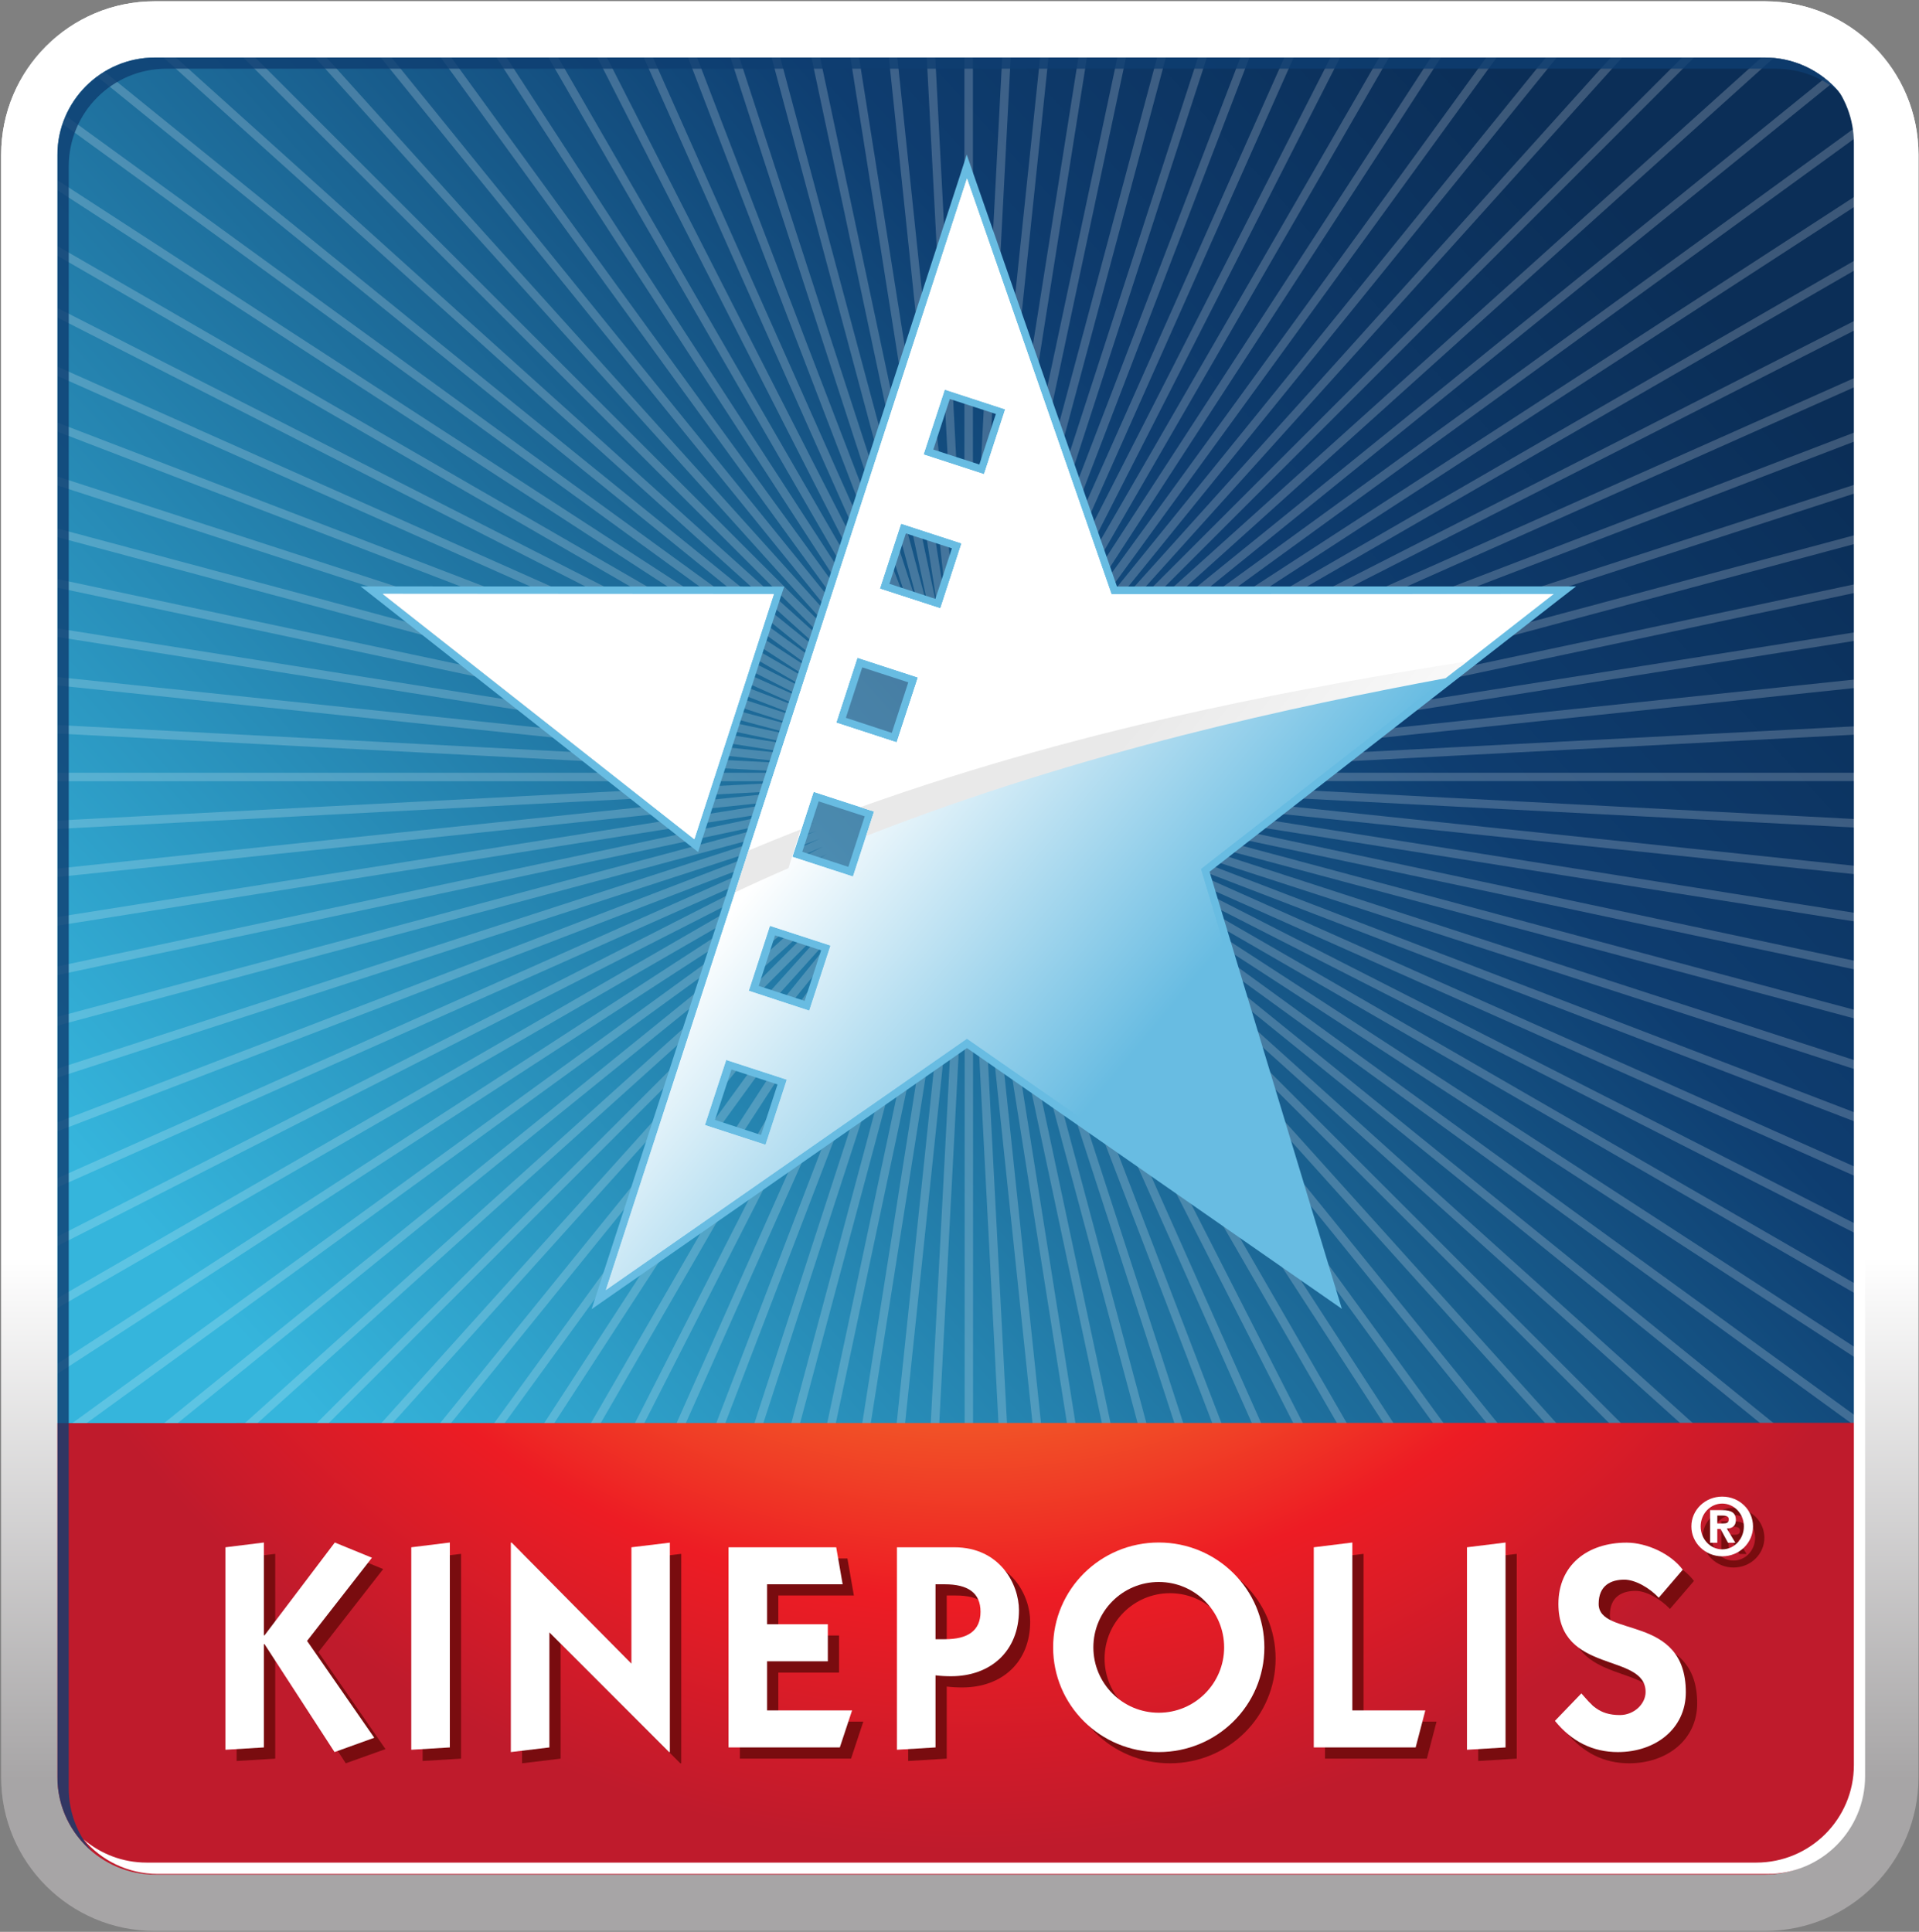 <svg version="1.2" xmlns="http://www.w3.org/2000/svg" viewBox="0 0 1488 1498" width="1488" height="1498">
	<rect x="0" y="0" width="1488" height="1498" fill="#808080" stroke="none"/>
	<title>Kinepolis-svg</title>
	<defs>
		<linearGradient id="g1" x1="728.6" y1="571.5" x2="807.2" y2="1461.7" gradientUnits="userSpaceOnUse">
			<stop offset="0" stop-color="#ffffff"/>
			<stop offset="1" stop-color="#7b7979"/>
		</linearGradient>
		<linearGradient id="g2" x1="744.3" y1="594.8" x2="744.3" y2="1380.3" gradientUnits="userSpaceOnUse">
			<stop offset="0" stop-color="#ffffff"/>
			<stop offset=".483" stop-color="#ffffff"/>
			<stop offset="1" stop-color="#a7a5a6"/>
		</linearGradient>
		<linearGradient id="g3" x1="175.3" y1="1107.8" x2="1246.8" y2="142.2" gradientUnits="userSpaceOnUse">
			<stop offset="0" stop-color="#35b5dc"/>
			<stop offset=".039" stop-color="#35b5dc"/>
			<stop offset=".727" stop-color="#0e3d70"/>
			<stop offset="1" stop-color="#0b2e57"/>
		</linearGradient>
		<clipPath clipPathUnits="userSpaceOnUse" id="cp1">
			<path d="m-2109.21-1052.82h5624.39v3749.69h-5624.39z"/>
		</clipPath>
		<clipPath clipPathUnits="userSpaceOnUse" id="cp2">
			<path d="m44.55 1059.76h1399.44v350.23h-1399.44z"/>
		</clipPath>
		<clipPath clipPathUnits="userSpaceOnUse" id="cp3">
			<path d=""/>
		</clipPath>
		<clipPath clipPathUnits="userSpaceOnUse" id="cp4">
			<path d="m44.55 1059.76h1399.44v350.23h-1399.44z"/>
		</clipPath>
		<clipPath clipPathUnits="userSpaceOnUse" id="cp5">
			<path d="m44.55 44.61h1399.44v1058.89h-1399.44z"/>
		</clipPath>
		<radialGradient id="g4" cx="751" cy="606.1" r="852.5" gradientUnits="userSpaceOnUse">
			<stop offset="0" stop-color="#f9a72b"/>
			<stop offset=".339" stop-color="#f9a72b"/>
			<stop offset=".743" stop-color="#ed1c24"/>
			<stop offset=".972" stop-color="#bf1b2c"/>
			<stop offset="1" stop-color="#bf1b2c"/>
		</radialGradient>
		<clipPath clipPathUnits="userSpaceOnUse" id="cp6">
			<path d="m-2109.21-1052.82h5624.39v3749.69h-5624.39z"/>
		</clipPath>
		<clipPath clipPathUnits="userSpaceOnUse" id="cp7">
			<path d="m183.5 1169.24h1184.57v198.09h-1184.57z"/>
		</clipPath>
		<clipPath clipPathUnits="userSpaceOnUse" id="cp8">
			<path d="m44.55 44.61h1381.44v1391.02h-1381.44z"/>
		</clipPath>
		<clipPath clipPathUnits="userSpaceOnUse" id="cp9">
			<path d="m484.22 160.71h695.58v918.66h-695.58z"/>
		</clipPath>
		<clipPath clipPathUnits="userSpaceOnUse" id="cp10">
			<path d="m1179.8 465.54l-324.57 0.09-106.01-304.92-265 815.53 265-184.39 265 184.39-93.5-308.99z"/>
		</clipPath>
		<clipPath clipPathUnits="userSpaceOnUse" id="cp11">
			<path d="m750.58 639.57h409.26v439.8h-409.26z"/>
		</clipPath>
		<clipPath clipPathUnits="userSpaceOnUse" id="cp12">
			<path d=""/>
		</clipPath>
		<clipPath clipPathUnits="userSpaceOnUse" id="cp13">
			<path d="m750.58 639.57h409.26v439.8h-409.26z"/>
		</clipPath>
		<clipPath clipPathUnits="userSpaceOnUse" id="cp14">
			<path d="m450.61 667.3h311.3v440.33h-311.3z"/>
		</clipPath>
		<clipPath clipPathUnits="userSpaceOnUse" id="cp15">
			<path d="m592.68 667.3l-98.97 307.31 268.2-179.66z"/>
		</clipPath>
		<clipPath clipPathUnits="userSpaceOnUse" id="cp16">
			<path d="m450.61 781.95h299.97v325.68h-299.97z"/>
		</clipPath>
		<clipPath clipPathUnits="userSpaceOnUse" id="cp17">
			<path d=""/>
		</clipPath>
		<clipPath clipPathUnits="userSpaceOnUse" id="cp18">
			<path d="m450.61 781.95h299.97v325.68h-299.97z"/>
		</clipPath>
		<clipPath clipPathUnits="userSpaceOnUse" id="cp19">
			<path d="m844.25 331.53h354.81v347.16h-354.81z"/>
		</clipPath>
		<clipPath clipPathUnits="userSpaceOnUse" id="cp20">
			<path d="m914.76 678.69l252.28-201.45-322.79 1.52z"/>
		</clipPath>
		<clipPath clipPathUnits="userSpaceOnUse" id="cp21">
			<path d=""/>
		</clipPath>
		<clipPath clipPathUnits="userSpaceOnUse" id="cp22">
			<path d="m846.49 331.53h352.57v175.42h-352.57z"/>
		</clipPath>
		<clipPath clipPathUnits="userSpaceOnUse" id="cp23">
			<path d="m462.56 124.5h760.42v891.89h-760.42z"/>
		</clipPath>
		<clipPath clipPathUnits="userSpaceOnUse" id="cp24">
			<path d=""/>
		</clipPath>
		<clipPath clipPathUnits="userSpaceOnUse" id="cp25">
			<path d="m462.56 124.5h760.42v891.89h-760.42z"/>
		</clipPath>
		<clipPath clipPathUnits="userSpaceOnUse" id="cp26">
			<path d="m299.48 463.33h303.1v190.12h-303.1z"/>
		</clipPath>
		<clipPath clipPathUnits="userSpaceOnUse" id="cp27">
			<path d=""/>
		</clipPath>
		<clipPath clipPathUnits="userSpaceOnUse" id="cp28">
			<path d="m299.48 463.33h303.1v190.12h-303.1z"/>
		</clipPath>
		<clipPath clipPathUnits="userSpaceOnUse" id="cp29">
			<path d="m279.62 119.88h942.47v895.36h-942.47z"/>
		</clipPath>
		<linearGradient id="g5" x1="502.6" y1="453.6" x2="904.6" y2="786.1" gradientUnits="userSpaceOnUse">
			<stop offset="0" stop-color="#e9e9e9"/>
			<stop offset=".404" stop-color="#ffffff"/>
			<stop offset="1" stop-color="#68bce2"/>
		</linearGradient>
		<linearGradient id="g6" x1="477.1" y1="484.5" x2="879.1" y2="817" gradientUnits="userSpaceOnUse">
			<stop offset="0" stop-color="#e9e9e9"/>
			<stop offset=".404" stop-color="#ffffff"/>
			<stop offset="1" stop-color="#68bce2"/>
		</linearGradient>
		<clipPath clipPathUnits="userSpaceOnUse" id="cp30">
			<path d="m-2109.21-1052.82h5624.39v3749.69h-5624.39z"/>
		</clipPath>
		<clipPath clipPathUnits="userSpaceOnUse" id="cp31">
			<path d=""/>
		</clipPath>
		<clipPath clipPathUnits="userSpaceOnUse" id="cp32">
			<path d="m314.73 154h898.29v852.55h-898.29z"/>
		</clipPath>
		<linearGradient id="g7" x1="502.6" y1="453.6" x2="904.6" y2="786.1" gradientUnits="userSpaceOnUse">
			<stop offset="0" stop-color="#e9e9e9"/>
			<stop offset=".404" stop-color="#ffffff"/>
			<stop offset="1" stop-color="#68bce2"/>
		</linearGradient>
		<linearGradient id="g8" x1="477.1" y1="484.5" x2="879.1" y2="817" gradientUnits="userSpaceOnUse">
			<stop offset="0" stop-color="#e9e9e9"/>
			<stop offset=".404" stop-color="#ffffff"/>
			<stop offset="1" stop-color="#68bce2"/>
		</linearGradient>
		<clipPath clipPathUnits="userSpaceOnUse" id="cp33">
			<path d="m-2109.21-1052.82h5624.39v3749.69h-5624.39z"/>
		</clipPath>
		<clipPath clipPathUnits="userSpaceOnUse" id="cp34">
			<path d="m467.13 133.18h734.96v970.69h-734.96z"/>
		</clipPath>
		<clipPath clipPathUnits="userSpaceOnUse" id="cp35">
			<path d="m1202.09 455.28l-342.95 0.1-112-322.2-280.01 861.72 280.01-194.84 280.02 194.84-98.8-326.49z"/>
		</clipPath>
		<clipPath clipPathUnits="userSpaceOnUse" id="cp36">
			<path d=""/>
		</clipPath>
		<clipPath clipPathUnits="userSpaceOnUse" id="cp37">
			<path d="m748.58 639.17h432.45v464.7h-432.45z"/>
		</clipPath>
		<clipPath clipPathUnits="userSpaceOnUse" id="cp38">
			<path d="m431.62 668.46h328.92v465.27h-328.92z"/>
		</clipPath>
		<clipPath clipPathUnits="userSpaceOnUse" id="cp39">
			<path d="m581.71 668.46l-104.57 324.7 283.4-189.82z"/>
		</clipPath>
		<clipPath clipPathUnits="userSpaceOnUse" id="cp40">
			<path d=""/>
		</clipPath>
		<clipPath clipPathUnits="userSpaceOnUse" id="cp41">
			<path d="m431.62 789.58h316.96v344.15h-316.96z"/>
		</clipPath>
		<clipPath clipPathUnits="userSpaceOnUse" id="cp42">
			<path d="m847.52 313.68h374.93v366.81h-374.93z"/>
		</clipPath>
		<clipPath clipPathUnits="userSpaceOnUse" id="cp43">
			<path d="m922.06 680.49l266.56-212.86-341.1 1.6z"/>
		</clipPath>
		<clipPath clipPathUnits="userSpaceOnUse" id="cp44">
			<path d=""/>
		</clipPath>
		<clipPath clipPathUnits="userSpaceOnUse" id="cp45">
			<path d="m849.92 313.68h372.53v185.37h-372.53z"/>
		</clipPath>
		<clipPath clipPathUnits="userSpaceOnUse" id="cp46">
			<path d="m272.71 310.99h372.52v332.74h-372.52z"/>
		</clipPath>
		<clipPath clipPathUnits="userSpaceOnUse" id="cp47">
			<path d="m599.2 465.4l-292.67-0.46 234.17 178.79z"/>
		</clipPath>
		<clipPath clipPathUnits="userSpaceOnUse" id="cp48">
			<path d=""/>
		</clipPath>
		<clipPath clipPathUnits="userSpaceOnUse" id="cp49">
			<path d="m272.71 310.99h372.52v185.35h-372.52z"/>
		</clipPath>
		<linearGradient id="g9" x1="849.5" y1="598.8" x2="1289" y2="962.3" gradientUnits="userSpaceOnUse">
			<stop offset="0" stop-color="#e9e9e9"/>
			<stop offset=".404" stop-color="#ffffff"/>
			<stop offset="1" stop-color="#68bce2"/>
		</linearGradient>
		<clipPath clipPathUnits="userSpaceOnUse" id="cp50">
			<path d="m-2109.21-1052.82h5624.39v3749.69h-5624.39z"/>
		</clipPath>
		<clipPath clipPathUnits="userSpaceOnUse" id="cp51">
			<path d=""/>
		</clipPath>
		<clipPath clipPathUnits="userSpaceOnUse" id="cp52">
			<path d="m573.58 509.39h568.6v171.51h-568.6z"/>
		</clipPath>
		<linearGradient id="g10" x1="1026.7" y1="530.5" x2="420.2" y2="708.4" gradientUnits="userSpaceOnUse">
			<stop offset="0" stop-color="#a1e1f9"/>
			<stop offset="1" stop-color="#a5b6dd"/>
		</linearGradient>
	</defs>
	<style>
		.s0 { fill: url(#g1) } 
		.s1 { fill: url(#g2) } 
		.s2 { fill: url(#g3) } 
		.s3 { fill: #a7a5a6 } 
		.s4 { fill: #ffffff } 
		.s5 { fill: url(#g4) } 
		.s6 { fill: #790c0f } 
		.s7 { fill: #0e3d70 } 
		.s8 { fill: #d3d2d2 } 
		.s9 { fill: #68bce2 } 
		.s10 { fill: url(#g5) } 
		.s11 { fill: url(#g6) } 
		.s12 { fill: url(#g7) } 
		.s13 { fill: url(#g8) } 
		.s14 { fill: url(#g9) } 
		.s15 { fill: url(#g10) } 
	</style>
	<g id="g570">
		<g id="g572">
			<g id="g574">
				<g id="g580">
					<g id="g582">
						<path id="path590" class="s0" d="m0.9 120c0-65.8 53.3-119 119-119h1248.7c65.8 0 119 53.2 119 119v1258.3c0 65.7-53.2 119-119 119h-1248.7c-65.7 0-119-53.3-119-119z"/>
					</g>
				</g>
			</g>
		</g>
		<g id="g592">
			<g id="g594">
				<g id="g600">
					<g id="g602">
						<path id="path612" class="s1" d="m0.9 120c0-65.8 53.3-119 119-119h1248.7c65.8 0 119 53.2 119 119v1258.3c0 65.7-53.2 119-119 119h-1248.7c-65.7 0-119-53.3-119-119z"/>
					</g>
				</g>
			</g>
		</g>
		<g id="g614">
			<g id="g616">
				<g id="g622">
					<g id="g624">
						<path id="path636" class="s2" d="m120.2 44.6c-41.8 0-75.7 33.9-75.7 75.7v983.2h1399.5v-983.2c0-41.8-33.9-75.7-75.7-75.7z"/>
					</g>
				</g>
			</g>
		</g>
		<g id="g638">
			<g id="Clip-Path: g640" clip-path="url(#cp1)">
				<g id="g640">
					<g id="g646">
						<g id="g648">
						</g>
						<g id="g704">
							<g id="Clip-Path: g702" clip-path="url(#cp2)">
								<g id="g702">
									<g id="g700">
										<g id="g686">
										</g>
										<g id="Clip-Path: g698" clip-path="url(#cp3)">
											<g id="g698">
												<g id="g688">
												</g>
												<g id="g696">
													<g id="Clip-Path: g694" clip-path="url(#cp4)">
														<g id="g694">
															<g id="g692">
																<path id="path690" class="s3" d="m120.2 1410h1248.1c41.8 0 75.7-33.9 75.7-75.7v-248.4l-699.1-26.1-700.4 26.2v248.3c0 41.8 33.9 75.7 75.7 75.7z"/>
															</g>
														</g>
													</g>
												</g>
											</g>
										</g>
									</g>
								</g>
							</g>
						</g>
					</g>
					<g id="g706">
						<g id="g708">
						</g>
						<g id="g720">
							<g id="Clip-Path: g718" clip-path="url(#cp5)">
								<g id="g718" style="opacity: .2">
									<g id="g716">
										<path id="path714" fill-rule="evenodd" class="s4" d="m44.5 1057.5l599.9-389.5-599.9 346.3v-7.6l596.6-344.4-596.6 303.9v-7.3l593.7-302.5-593.7 264.3v-7.1l591.4-263.3-591.4 227v-7l588.7-226-588.7 191.3v-6.9l586.9-190.7-586.9 157.3v-6.8l585.2-156.8-585.2 124.4v-6.7l583.7-124.1-583.7 92.5v-6.7l582.8-92.3-582.8 61.3v-6.6l582-61.2-582 30.5v-6.5l581.7-30.5h-581.7v-6.6h581.6l-581.6-30.4v-6.6l582.1 30.5-582.1-61.2v-6.5l582.8 61.2-582.8-92.3v-6.6l583.6 92.4-583.6-124v-6.7l585.2 124.4-585.2-156.9v-6.7l586.7 157.2-586.7-190.6v-6.9l588.9 191.3-588.9-226.1v-7l591.2 227-591.2-263.2v-7.2l593.8 264.4-593.8-302.5v-7.4l596.4 303.9-596.4-344.4v-7.5l599.8 346.3-599.8-389.6v-7.8l603.6 391.9-599.5-435.5q1-3.3 2.4-6.3l601 436.6-576.6-467q2.7-2 5.6-3.8l575.1 465.7-529.4-476.7h9.7l524.1 471.9-471.9-471.9h9.3l467.2 467.2-420.7-467.2h8.8l416.9 463-374.9-463h8.4l371.5 458.8-333.3-458.8h8.1l330.4 454.8-295.3-454.8h7.8l293 451.3-260.5-451.3h7.5l258.7 448.1-228.3-448.1h7.4l226.8 445.2-198.2-445.2h7.1l197 442.5-169.8-442.5h7l168.8 439.9-142.9-439.9h6.9l142.3 437.8-117.3-437.8h6.7l116.9 436.2-92.7-436.2h6.7l92.4 434.8-68.9-434.8h6.7l68.7 434.1-45.6-434.1h6.6l45.5 433.3-22.7-433.3h6.6l22.6 432.6v-432.6h6.6v433.1l22.7-433.1h6.6l-22.7 433.2 45.5-433.2h6.5l-45.5 433.8 68.7-433.8h6.6l-68.9 434.9 92.5-434.9h6.7l-92.8 436.4 116.9-436.4h6.8l-117.3 437.8 142.2-437.8h6.9l-143 440 169-440h7l-169.8 442.2 196.9-442.2h7.2l-198.2 445 226.8-445h7.4l-228.2 447.8 258.5-447.8h7.6l-260.5 451.1 293-451.1h7.8l-295.3 454.8 330.4-454.8h8.1l-333.2 458.6 371.3-458.6h8.5l-374.9 462.9 416.8-462.9h8.8l-420.6 467.1 467.1-467.1h9.3l-471.8 471.8 524-471.8h2.5c2.4 0 4.6 0.1 6.9 0.4l-529 476.3 568.7-460.6q2.6 2.1 5 4.4l-569.5 461.1 590.1-428.7q1.1 3.4 1.8 6.8l-588.1 427.3 589.8-383v7.8l-586.1 380.7 586.1-338.5v7.6l-582.7 336.4 582.7-296.9v7.4l-580 295.5 580-258.2v7.1l-577.3 257.1 577.3-221.6v7l-575.2 220.8 575.2-186.9v6.8l-572.9 186.2 572.9-153.5v6.8l-571.3 153.1 571.3-121.5v6.7l-569.8 121.1 569.8-90.2v6.6l-568.9 90.1 568.9-59.8v6.6l-568 59.7 568-29.7v6.5l-567.8 29.8h567.8v6.5h-567.2l567.2 29.7v6.6l-568.2-29.8 568.2 59.8v6.5l-568.8-59.8 568.8 90.1v6.7l-569.7-90.3 569.7 121.1v6.7l-571.4-121.4 571.4 153.1v6.7l-572.9-153.5 572.9 186.2v6.9l-574.9-186.8 574.9 220.7v7l-577.3-221.7 577.3 257.1v7.2l-579.9-258.2 579.9 295.4v7.4l-583-297.1 583 336.6v7.6l-586.2-338.5 586.2 380.7v7.9l-589.3-382.7 589.3 428.1v1.8h-8.7l-584.9-424.9 524.8 424.9h-10.4l-518.4-419.8 466.2 419.8h-9.8l-460.8-414.9 414.9 414.9h-9.2l-410.4-410.3 369.5 410.3h-8.8l-365.3-405.7 328.5 405.7h-8.5l-325.4-401.9 292 401.9h-8.1l-289.2-398.1 258.5 398.1h-7.8l-256.1-394.4 227.7 394.4h-7.6l-225.8-391.1 199.3 391.1h-7.4l-197.7-388 172.8 388h-7.2l-171.6-385.6 148 385.6h-7.1l-147.1-383.4 124.6 383.4h-6.9l-123.9-381.5 102.2 381.5h-6.8l-101.7-379.5 80.7 379.5h-6.7l-80.4-378.1 59.9 378.1h-6.6l-59.7-376.8 39.6 376.8h-6.6l-39.6-376.5 19.8 376.5h-6.6l-19.7-375.9v375.9h-6.5v-375.5l-19.7 375.5h-6.6l19.8-376.7-39.7 376.7h-6.5l39.6-377.1-59.7 377.1h-6.6l59.8-378-80.3 378h-6.7l80.6-379.3-101.6 379.3h-6.8l102.1-381.1-123.8 381.1h-6.9l124.5-383.2-147.1 383.2h-7l148-385.5-171.6 385.5h-7.2l172.9-388.3-197.9 388.3h-7.3l199.1-390.8-225.6 390.8h-7.6l227.7-394.4-256.1 394.4h-7.8l258.3-397.8-289 397.8h-8.1l291.9-401.8-325.4 401.8h-8.4l328.6-405.8-365.4 405.8h-8.8l369.5-410.4-410.3 410.4h-9.3l414.9-414.9-460.8 414.9h-9.8l466.3-419.8-518.4 419.8h-10.5l524.8-424.9-584.9 424.9h-11.1l592.2-430.2-603.8 392zm662.2-453.9l0.1 2.5 0.3 2.4 0.4 2.1 0.4 2.2 0.6 2.4 0.7 2.1 0.9 2.3 0.9 2 1.1 2.1 1.1 2 1.5 2.2 1.2 1.7 1.3 1.6 1.8 2.1 1.4 1.3 1.9 1.8 1.8 1.4 1.9 1.4 2.1 1.3 1.8 1 2.2 1.2 2 0.9 2.3 0.8 2.2 0.8 2.1 0.5 2.3 0.5 2.4 0.4 2.2 0.2 2.4 0.2h2.6l1.9-0.1 2.5-0.3 2.7-0.4 1.7-0.4 2.2-0.6 2.5-0.8 2-0.8 2.3-1 2.1-1 1.7-1.1 2.5-1.6 1.5-1 1.8-1.5 1.7-1.6 2-1.9 1.1-1.2 1.8-2.3 1.2-1.6 1.3-2 1.1-2 1.2-2.3 0.8-1.9 1-2.4 0.6-2 0.7-2.4 0.4-2 0.4-2.7 0.2-1.8 0.2-2.7v-2.4l-0.2-2.2-0.2-2.2-0.4-2.5-0.5-2.4-0.6-2.1-0.6-2-0.9-2.3-0.9-2-1.2-2.3-1.1-1.9-1.2-2-1.4-1.9-1.6-2-1.2-1.3-2-2-1.6-1.4-2-1.6-1.6-1.2-2.1-1.3-1.9-1.1-2.1-1.1-2.1-1-2.4-0.9-2.2-0.7-2-0.5-2.3-0.5-2.5-0.4-2.2-0.3-2.3-0.1h-2.3l-2.4 0.1-2.4 0.3-2.3 0.3-2.1 0.5-2.3 0.6-2.3 0.8-2.1 0.8-2.3 1-1.8 0.9-2.3 1.3-1.8 1.2-1.8 1.3-1.9 1.6-1.8 1.6-1.5 1.4-1.8 2.1-1.3 1.6-1.3 1.8-1.4 2.1-1 1.9-1.3 2.4-0.7 1.5-1 2.7-0.7 2.1-0.5 2-0.6 2.6-0.3 1.9-0.3 2.9-0.1 1.9z"/>
									</g>
								</g>
							</g>
						</g>
					</g>
				</g>
			</g>
		</g>
		<g id="g722">
			<g id="g724">
				<g id="g730">
					<g id="g732">
						<path id="path746" class="s5" d="m44.5 1103.5v274.5c0 41.7 33.9 75.6 75.7 75.6h1248.1c41.8 0 75.7-33.9 75.7-75.6v-274.7z"/>
					</g>
				</g>
			</g>
		</g>
		<g id="g748">
			<g id="Clip-Path: g750" clip-path="url(#cp6)">
				<g id="g750">
					<g id="g756">
						<g id="g758">
						</g>
						<g id="g806">
							<g id="Clip-Path: g804" clip-path="url(#cp7)">
								<g id="g804">
									<g id="g766">
										<path id="path764" class="s6" d="m268.3 1204.9l28.8 11.8-50.2 64.4 52 75.2-30.8 11-54.3-83.7h-0.4v80.1l-29.9 1.8v-157l29.9-3.6v71.9h0.4z"/>
									</g>
									<g id="g770">
										<path id="path768" class="s6" d="m327.7 1365.5v-157l29.8-3.6v158.8z"/>
									</g>
									<g id="g774">
										<path id="path772" class="s6" d="m404.8 1367.3v-162.4h0.7l92.8 93.9v-90.3l29.9-3.6v162.4h-0.7l-92.8-92.7v89.1z"/>
									</g>
									<g id="g778">
										<path id="path776" class="s6" d="m573.7 1363.7v-155.2h83.4l5 28.7h-58.6v31h47.1v28.8h-47.1v38h65.9l-9.5 28.7z"/>
									</g>
									<g id="g782">
										<path id="path780" fill-rule="evenodd" class="s6" d="m734.1 1363.7l-29.9 1.8v-157h44.4c35.5 0 50.2 28.7 50.2 48.9 0 31.4-21.7 51.1-52.7 51.1-4.1 0-7.9-0.2-12-0.7zm0-83.9h7.3c17.8 0 27.6-6.6 27.6-21.3 0-14.7-9.8-21.3-27.6-21.3h-7.3z"/>
									</g>
									<g id="g786">
										<path id="path784" fill-rule="evenodd" class="s6" d="m907.2 1367.3c-45.3 0-81.9-36.3-81.9-81.2 0-44.9 36.6-81.2 81.9-81.2 45.3 0 81.9 36.3 81.9 81.2 0 44.9-36.6 81.2-81.9 81.2zm50.7-81.2c0-28-22.6-50.7-50.7-50.7-28 0-50.7 22.7-50.7 50.7 0 28 22.7 50.7 50.7 50.7 28.1 0 50.7-22.7 50.7-50.7z"/>
									</g>
									<g id="g790">
										<path id="path788" class="s6" d="m1027.4 1363.7v-155.2l29.9-3.6v130.1h56.6l-7.5 28.7z"/>
									</g>
									<g id="g794">
										<path id="path792" class="s6" d="m1146.2 1365.5v-157l29.9-3.6v158.8z"/>
									</g>
									<g id="g798">
										<path id="path796" class="s6" d="m1235 1321.9c7.6 8.6 13.1 16.7 29.8 16.7 10.6 0 19.9-8.4 19.9-17.9 0-30.7-67.6-13.3-67.6-68.3 0-29.7 22.2-47.5 52.9-47.5 15.4 0 34.2 8.6 43.5 21l-18.6 21.7c-7.2-7.6-18.3-14-26.7-14-10.4 0-19.9 4.5-19.9 18.8 0 26.5 67.7 7.5 67.7 68.5 0 28.3-23.6 46.4-52.8 46.4-19.4 0-35.7-8.1-48.8-24.2z"/>
									</g>
									<g id="g802">
										<path id="path800" fill-rule="evenodd" class="s6" d="m1344.2 1215.5c-13.3 0-24-10.3-24-23.1 0-12.8 10.7-23.2 24-23.2 13.2 0 23.9 10.4 23.9 23.2 0 12.8-10.7 23.1-23.9 23.1zm16.7-23.1c0-9.8-7.5-17.7-16.7-17.7-9.3 0-16.8 7.9-16.8 17.7 0 9.8 7.5 17.7 16.8 17.7 9.2 0 16.7-7.9 16.7-17.7zm-20.6 12.6h-5.6v-25.3h9.6c6.6 0 10.4 1.8 10.4 7.6 0 4.7-2.7 6.5-7 6.8l6.6 10.9h-5.6l-5.9-10.7h-2.5zm4.8-14.9c2.4 0 4.1-0.6 4.1-3.3 0-2.7-3.1-2.9-5.1-2.9h-3.8v6.2z"/>
									</g>
								</g>
							</g>
						</g>
					</g>
					<g id="g808">
						<path id="path810" class="s4" d="m259.6 1196.1l28.8 11.8-50.3 64.5 52.1 75.1-30.8 11.1-54.3-83.7h-0.5v80.1l-29.8 1.8v-157l29.8-3.7v72h0.5z"/>
					</g>
					<g id="g812">
						<path id="path814" class="s4" d="m318.9 1356.8v-157l29.9-3.7v158.9z"/>
					</g>
					<g id="g816">
						<path id="path818" class="s4" d="m396.1 1358.6v-162.4h0.7l92.8 93.8v-90.2l29.8-3.6v162.4h-0.6l-92.8-92.8v89.2z"/>
					</g>
					<g id="g820">
						<path id="path822" class="s4" d="m564.9 1355v-155.2h83.5l5 28.7h-58.6v31h47.1v28.7h-47.1v38.1h65.9l-9.5 28.7z"/>
					</g>
					<g id="g824">
						<path id="path826" fill-rule="evenodd" class="s4" d="m725.4 1355l-29.9 1.8v-157h44.4c35.5 0 50.2 28.7 50.2 48.8 0 31.5-21.7 51.2-52.7 51.2-4.1 0-7.9-0.2-12-0.7zm0-83.9h7.2c17.9 0 27.7-6.6 27.7-21.3 0-14.7-9.8-21.3-27.7-21.3h-7.2z"/>
					</g>
					<g id="g828">
						<path id="path830" fill-rule="evenodd" class="s4" d="m898.5 1358.6c-45.3 0-81.9-36.3-81.9-81.2 0-44.9 36.6-81.3 81.9-81.3 45.3 0 81.9 36.4 81.9 81.3 0 44.9-36.6 81.2-81.9 81.2zm50.7-81.2c0-28-22.7-50.7-50.7-50.7-28 0-50.7 22.7-50.7 50.7 0 28 22.7 50.7 50.7 50.7 28 0 50.7-22.7 50.7-50.7z"/>
					</g>
					<g id="g832">
						<path id="path834" class="s4" d="m1018.7 1355v-155.2l29.9-3.7v130.2h56.6l-7.5 28.7z"/>
					</g>
					<g id="g836">
						<path id="path838" class="s4" d="m1137.5 1356.8v-157l29.9-3.7v158.9z"/>
					</g>
					<g id="g840">
						<path id="path842" class="s4" d="m1226.2 1313.1c7.7 8.6 13.2 16.8 29.9 16.8 10.7 0 19.9-8.4 19.9-17.9 0-30.8-67.6-13.4-67.6-68.3 0-29.7 22.1-47.5 52.9-47.5 15.4 0 34.2 8.5 43.5 21l-18.6 21.7c-7.2-7.7-18.3-14-26.7-14-10.4 0-19.9 4.5-19.9 18.8 0 26.4 67.6 7.4 67.6 68.5 0 28.3-23.5 46.4-52.7 46.4-19.4 0-35.7-8.1-48.8-24.2z"/>
					</g>
					<g id="g844">
						<path id="path846" fill-rule="evenodd" class="s4" d="m1335.4 1206.8c-13.2 0-23.9-10.4-23.9-23.2 0-12.8 10.7-23.1 23.9-23.1 13.3 0 23.9 10.3 23.9 23.1 0 12.8-10.6 23.2-23.9 23.2zm16.8-23.2c0-9.8-7.5-17.7-16.8-17.7-9.2 0-16.7 7.9-16.7 17.7 0 9.9 7.5 17.8 16.7 17.8 9.3 0 16.8-7.9 16.8-17.8zm-20.6 12.7h-5.6v-25.3h9.6c6.5 0 10.4 1.8 10.4 7.6 0 4.7-2.8 6.5-7 6.7l6.6 11h-5.7l-5.8-10.7h-2.5zm4.7-15c2.5 0 4.2-0.5 4.2-3.3 0-2.6-3.1-2.8-5.1-2.8h-3.8v6.1z"/>
					</g>
					<g id="g848">
						<g id="g850">
						</g>
						<g id="g862">
							<g id="Clip-Path: g860" clip-path="url(#cp8)">
								<g id="g860" style="opacity: .8">
									<g id="g858">
										<path id="path856" class="s7" d="m53.3 1386.7v-1257.7c0-41.8 33.9-75.7 75.6-75.7h1248.2c18.6 0 35.7 6.8 48.9 18-13.9-16.3-34.5-26.7-57.7-26.7h-1248.1c-41.8 0-75.7 33.9-75.7 75.7v1257.7c0 23.1 10.4 43.7 26.8 57.6-11.2-13.2-18-30.2-18-48.9z"/>
									</g>
								</g>
							</g>
						</g>
					</g>
					<g id="g864">
						<path id="path866" class="s4" d="m1437.5 111v1257.7c0 41.8-33.9 75.6-75.7 75.6h-1248.1c-18.7 0-35.7-6.8-48.9-18 13.8 16.4 34.5 26.8 57.6 26.8h1248.1c41.8 0 75.7-33.9 75.7-75.7v-1257.7c0-23.1-10.4-43.8-26.7-57.6 11.2 13.2 18 30.2 18 48.9z"/>
					</g>
					<g id="g868">
						<g id="g870">
						</g>
						<g id="g946">
							<g id="Clip-Path: g944" clip-path="url(#cp9)">
								<g id="g944" style="opacity: .7">
									<g id="g942">
										<g id="Clip-Path: g940" clip-path="url(#cp10)">
											<g id="g940">
												<g id="g938">
													<g id="g916">
													</g>
													<g id="g936">
														<g id="Clip-Path: g934" clip-path="url(#cp11)">
															<g id="g934" style="opacity: .6">
																<g id="g932">
																	<g id="g918">
																	</g>
																	<g id="Clip-Path: g930" clip-path="url(#cp12)">
																		<g id="g930">
																			<g id="g920">
																			</g>
																			<g id="g928">
																				<g id="Clip-Path: g926" clip-path="url(#cp13)">
																					<g id="g926">
																						<g id="g924">
																							<path id="path922" class="s4" d="m898 639.6l78.8 282.2-226.2-139.9 231.3 297.5 177.9-124.6z"/>
																						</g>
																					</g>
																				</g>
																			</g>
																		</g>
																	</g>
																</g>
															</g>
														</g>
													</g>
												</g>
											</g>
										</g>
									</g>
								</g>
							</g>
						</g>
					</g>
					<g id="g948">
						<g id="g950">
						</g>
						<g id="g1026">
							<g id="Clip-Path: g1024" clip-path="url(#cp14)">
								<g id="g1024" style="opacity: .7">
									<g id="g1022">
										<g id="Clip-Path: g1020" clip-path="url(#cp15)">
											<g id="g1020">
												<g id="g1018">
													<g id="g996">
													</g>
													<g id="g1016">
														<g id="Clip-Path: g1014" clip-path="url(#cp16)">
															<g id="g1014" style="opacity: .6">
																<g id="g1012">
																	<g id="g998">
																	</g>
																	<g id="Clip-Path: g1010" clip-path="url(#cp17)">
																		<g id="g1010">
																			<g id="g1000">
																			</g>
																			<g id="g1008">
																				<g id="Clip-Path: g1006" clip-path="url(#cp18)">
																					<g id="g1006">
																						<g id="g1004">
																							<path id="path1002" class="s4" d="m750.6 781.9l-300 185.6 106.1 140.1z"/>
																						</g>
																					</g>
																				</g>
																			</g>
																		</g>
																	</g>
																</g>
															</g>
														</g>
													</g>
												</g>
											</g>
										</g>
									</g>
								</g>
							</g>
						</g>
					</g>
					<g id="g1028">
						<g id="g1030">
						</g>
						<g id="g1102">
							<g id="Clip-Path: g1100" clip-path="url(#cp19)">
								<g id="g1100" style="opacity: .7">
									<g id="g1098">
										<g id="Clip-Path: g1096" clip-path="url(#cp20)">
											<g id="g1096">
												<g id="g1094">
													<g id="g1080">
													</g>
													<g id="Clip-Path: g1092" clip-path="url(#cp21)">
														<g id="g1092">
															<g id="g1082">
															</g>
															<g id="g1090">
																<g id="Clip-Path: g1088" clip-path="url(#cp22)">
																	<g id="g1088">
																		<g id="g1086">
																			<path id="path1084" class="s4" d="m846.5 495.9l352.6 11.1-11.1-175.5z"/>
																		</g>
																	</g>
																</g>
															</g>
														</g>
													</g>
												</g>
											</g>
										</g>
									</g>
								</g>
							</g>
						</g>
					</g>
					<g id="g1104">
						<g id="g1106">
						</g>
						<g id="g1162">
							<g id="Clip-Path: g1160" clip-path="url(#cp23)">
								<g id="g1160">
									<g id="g1158">
										<g id="g1144">
										</g>
										<g id="Clip-Path: g1156" clip-path="url(#cp24)">
											<g id="g1156">
												<g id="g1146">
												</g>
												<g id="g1154">
													<g id="Clip-Path: g1152" clip-path="url(#cp25)">
														<g id="g1152">
															<g id="g1150">
																<path id="path1148" fill-rule="evenodd" class="s8" d="m462.6 1016.4l4.8-15.1 280.1-861.7 4.8-15.1 5.2 15 110.8 318.6 339.1-0.1h15.6l-12.3 9.5-270.8 210.9 97.7 323 4.5 14.7-12.6-8.8-277-192.7-276.9 192.7zm229-560.5l36.8 12 13.1-40.3-36.8-12.1zm-33.9 104l36.9 12 13.1-40.3-36.8-12zm-33.9 104l36.8 12 13.2-40.4-36.9-12zm-33.8 104l36.8 12 13.2-40.3-36.9-12zm-33.9 104l36.9 11.9 13.1-40.3-36.8-12zm169.3-519.8l36.9 12 13.1-40.3-36.9-12z"/>
															</g>
														</g>
													</g>
												</g>
											</g>
										</g>
									</g>
								</g>
							</g>
						</g>
					</g>
					<g id="g1164">
						<g id="g1166">
						</g>
						<g id="g1222">
							<g id="Clip-Path: g1220" clip-path="url(#cp26)">
								<g id="g1220">
									<g id="g1218">
										<g id="g1204">
										</g>
										<g id="Clip-Path: g1216" clip-path="url(#cp27)">
											<g id="g1216">
												<g id="g1206">
												</g>
												<g id="g1214">
													<g id="Clip-Path: g1212" clip-path="url(#cp28)">
														<g id="g1212">
															<g id="g1210">
																<path id="path1208" class="s8" d="m602.6 463.4l-303.1-0.1 241.4 190.1z"/>
															</g>
														</g>
													</g>
												</g>
											</g>
										</g>
									</g>
								</g>
							</g>
						</g>
					</g>
					<g id="g1224">
						<g id="g1226">
						</g>
						<g id="g1242">
							<g id="Clip-Path: g1240" clip-path="url(#cp29)">
								<g id="g1240">
									<g id="g1234">
										<path id="path1232" fill-rule="evenodd" class="s9" d="m458.7 1015.2l5.5-16.8 280-861.7 5.4-16.8 5.8 16.7 110.7 318.2 338.7-0.1h17.3l-13.7 10.6-270.5 210.7 97.6 322.5 5 16.4-14.1-9.8-276.6-192.4-276.6 192.4zm231-562.5l35.6 11.7 12.8-39.2-35.7-11.6zm-33.8 103.9l35.6 11.7 12.8-39.2-35.7-11.6zm-33.8 103.9l35.7 11.7 12.7-39.2-35.7-11.6zm-33.8 104l35.6 11.6 12.8-39.2-35.7-11.6zm-33.9 103.9l35.7 11.7 12.8-39.2-35.7-11.6zm169.3-519.8l35.7 11.6 12.8-39.2-35.7-11.6z"/>
									</g>
									<g id="g1238">
										<path id="path1236" class="s9" d="m541.3 660.7l-6.7-5.3-241.5-190.1-13.5-10.6h17.2l303.1 0.1h8.2l-2.6 7.7-61.6 190.1z"/>
									</g>
								</g>
							</g>
						</g>
					</g>
				</g>
			</g>
		</g>
		<g id="g1244">
			<g id="g1246">
				<g id="g1252">
					<g id="g1254">
						<path id="path1264" fill-rule="evenodd" class="s10" d="m749.8 138.5l112 322.2 343-0.1-273.7 213.2 98.7 326.5-280-194.9-280 194.9zm13.2 229.3l16.4-50.4-46.9-15.3-16.5 50.4zm-33.8 104l16.4-50.5-47-15.3-16.4 50.5zm-33.9 103.9l16.5-50.4-47-15.3-16.4 50.4zm-33.9 104l16.4-50.5-46.9-15.3-16.5 50.5zm-33.9 104l16.5-50.5-47-15.3-16.4 50.4zm-33.9 104l16.5-50.5-47-15.3-16.5 50.5z"/>
					</g>
				</g>
			</g>
		</g>
		<g id="g1266">
			<g id="g1268">
				<g id="g1274">
					<g id="g1276">
						<path id="path1286" class="s11" d="m538.3 650.7l61.6-190-303.1-0.1z"/>
					</g>
				</g>
			</g>
		</g>
		<g id="g1288">
			<g id="Clip-Path: g1290" clip-path="url(#cp30)">
				<g id="g1290">
					<g id="g1296">
						<g id="g1298">
						</g>
						<g id="Clip-Path: g1328" clip-path="url(#cp31)">
							<g id="g1328">
								<g id="g1330">
								</g>
								<g id="g1346">
									<g id="Clip-Path: g1344" clip-path="url(#cp32)">
										<g id="g1344">
											<g id="g1338">
												<path id="path1336" fill-rule="evenodd" class="s7" d="m942.2 683.5l97.7 323.1-277-192.8-277 192.8 277-852.6 110.8 318.8 339.3-0.1zm-183.5-249.7l-46.5-15.2-16.2 50 46.5 15.1zm-33.6 102.9l-46.4-15.2-16.3 49.9 46.5 15.2zm-33.5 102.8l-46.5-15.1-16.2 49.9 46.4 15.2zm-33.5 102.8l-46.5-15.1-16.2 49.9 46.4 15.2zm-33.5 102.8l-46.5-15.1-16.2 49.9 46.4 15.1zm167.6-514.2l-46.5-15.1-16.3 49.9 46.5 15.1z"/>
											</g>
											<g id="g1342">
												<path id="path1340" class="s7" d="m614.6 472.7h-299.9l238.9 188z"/>
											</g>
										</g>
									</g>
								</g>
							</g>
						</g>
					</g>
				</g>
			</g>
		</g>
		<g id="g1348">
			<g id="g1350">
				<g id="g1356">
					<g id="g1358">
						<path id="path1368" fill-rule="evenodd" class="s12" d="m749.8 138.5l112 322.2 343-0.1-273.7 213.2 98.7 326.5-280-194.9-280 194.9zm13.2 229.3l16.4-50.4-46.9-15.3-16.5 50.4zm-33.8 104l16.4-50.5-47-15.3-16.4 50.5zm-33.9 103.9l16.5-50.4-47-15.3-16.4 50.4zm-33.9 104l16.4-50.5-46.9-15.3-16.5 50.5zm-33.9 104l16.5-50.5-47-15.3-16.4 50.4zm-33.9 104l16.5-50.5-47-15.3-16.5 50.5z"/>
					</g>
				</g>
			</g>
		</g>
		<g id="g1370">
			<g id="g1372">
				<g id="g1378">
					<g id="g1380">
						<path id="path1390" class="s13" d="m538.3 650.7l61.6-190-303.1-0.1z"/>
					</g>
				</g>
			</g>
		</g>
		<g id="g1392">
			<g id="Clip-Path: g1394" clip-path="url(#cp33)">
				<g id="g1394">
					<g id="g1400">
						<g id="g1402">
						</g>
						<g id="g1466">
							<g id="Clip-Path: g1464" clip-path="url(#cp34)">
								<g id="g1464" style="opacity: .7">
									<g id="g1462">
										<g id="Clip-Path: g1460" clip-path="url(#cp35)">
											<g id="g1460">
												<g id="g1458">
													<g id="g1444">
													</g>
													<g id="Clip-Path: g1456" clip-path="url(#cp36)">
														<g id="g1456">
															<g id="g1446">
															</g>
															<g id="g1454">
																<g id="Clip-Path: g1452" clip-path="url(#cp37)">
																	<g id="g1452">
																		<g id="g1450">
																			<path id="path1448" class="s4" d="m904.4 639.2l83.2 298.1-239-147.7 244.4 314.3 188-131.6z"/>
																		</g>
																	</g>
																</g>
															</g>
														</g>
													</g>
												</g>
											</g>
										</g>
									</g>
								</g>
							</g>
						</g>
					</g>
					<g id="g1468">
						<path id="path1470" fill-rule="evenodd" class="s4" d="m1204.8 460.6l-72.3 56.4c-96.2 15.7-281.7 50.9-457.1 111.5l-44.6-14.5-11.3 34.9q-20.7 7.9-40.8 16.3l171.1-526.7 112 322.3zm-459.1-39.3l-47-15.3-16.5 50.5 47 15.3zm-33.9 103.9l-47-15.3-16.4 50.5 46.9 15.3zm67.8-207.9l-47-15.3-16.4 50.4 46.9 15.3zm-179.5 143.3l-61.6 190-241.5-190.1z"/>
					</g>
					<g id="g1472">
						<g id="g1474">
						</g>
						<g id="g1538">
							<g id="Clip-Path: g1536" clip-path="url(#cp38)">
								<g id="g1536" style="opacity: .7">
									<g id="g1534">
										<g id="Clip-Path: g1532" clip-path="url(#cp39)">
											<g id="g1532">
												<g id="g1530">
													<g id="g1516">
													</g>
													<g id="Clip-Path: g1528" clip-path="url(#cp40)">
														<g id="g1528">
															<g id="g1518">
															</g>
															<g id="g1526">
																<g id="Clip-Path: g1524" clip-path="url(#cp41)">
																	<g id="g1524">
																		<g id="g1522">
																			<path id="path1520" class="s4" d="m748.6 789.6l-317 196.1 112.1 148z"/>
																		</g>
																	</g>
																</g>
															</g>
														</g>
													</g>
												</g>
											</g>
										</g>
									</g>
								</g>
							</g>
						</g>
					</g>
					<g id="g1540">
						<g id="g1542">
						</g>
						<g id="g1606">
							<g id="Clip-Path: g1604" clip-path="url(#cp42)">
								<g id="g1604" style="opacity: .7">
									<g id="g1602">
										<g id="Clip-Path: g1600" clip-path="url(#cp43)">
											<g id="g1600">
												<g id="g1598">
													<g id="g1584">
													</g>
													<g id="Clip-Path: g1596" clip-path="url(#cp44)">
														<g id="g1596">
															<g id="g1586">
															</g>
															<g id="g1594">
																<g id="Clip-Path: g1592" clip-path="url(#cp45)">
																	<g id="g1592">
																		<g id="g1590">
																			<path id="path1588" class="s4" d="m849.9 487.3l372.5 11.8-11.6-185.4z"/>
																		</g>
																	</g>
																</g>
															</g>
														</g>
													</g>
												</g>
											</g>
										</g>
									</g>
								</g>
							</g>
						</g>
					</g>
					<g id="g1608">
						<g id="g1610">
						</g>
						<g id="g1674">
							<g id="Clip-Path: g1672" clip-path="url(#cp46)">
								<g id="g1672" style="opacity: .7">
									<g id="g1670">
										<g id="Clip-Path: g1668" clip-path="url(#cp47)">
											<g id="g1668">
												<g id="g1666">
													<g id="g1652">
													</g>
													<g id="Clip-Path: g1664" clip-path="url(#cp48)">
														<g id="g1664">
															<g id="g1654">
															</g>
															<g id="g1662">
																<g id="Clip-Path: g1660" clip-path="url(#cp49)">
																	<g id="g1660">
																		<g id="g1658">
																			<path id="path1656" class="s4" d="m645.2 484.7l-372.5 11.6 11.7-185.3z"/>
																		</g>
																	</g>
																</g>
															</g>
														</g>
													</g>
												</g>
											</g>
										</g>
									</g>
								</g>
							</g>
						</g>
					</g>
				</g>
			</g>
		</g>
		<g id="g1676">
			<g id="g1678">
				<g id="g1684">
					<g id="g1686">
						<path id="path1696" class="s14" d="m667.2 625.9l10.6 3.4-6.1 18.9c169.4-66.3 334.2-100.8 449.2-122.3l16.9-13.1c-112.9 18.1-288.1 47.7-470.6 113.1zm-86.7 33.6l-10.5 32.4q20.6-9.7 41.4-18.7l9.3-30q-20.1 7.9-40.2 16.3z"/>
					</g>
				</g>
			</g>
		</g>
		<g id="g1698">
			<g id="Clip-Path: g1700" clip-path="url(#cp50)">
				<g id="g1700">
					<g id="g1706">
						<g id="g1708">
						</g>
						<g id="Clip-Path: g1738" clip-path="url(#cp51)">
							<g id="g1738">
								<g id="g1740">
								</g>
								<g id="g1768">
									<g id="Clip-Path: g1766" clip-path="url(#cp52)">
										<g id="g1766">
											<g id="g1764">
												<g id="g1762">
													<g id="g1760">
														<g id="g1758">
															<path id="path1756" class="s15" d="m573.6 680.9q20.7-9.4 41.4-18.2l9.6-29.5q-20.3 7.6-40.7 15.9zm81.7-58.9l22.6 7.3-3.1 9.5c170.9-64.6 336.7-97 451.2-116.8l16.2-12.6c-115.2 17-297.8 45.3-486.9 112.6z"/>
														</g>
													</g>
												</g>
											</g>
										</g>
									</g>
								</g>
							</g>
						</g>
					</g>
				</g>
			</g>
		</g>
	</g>
</svg>